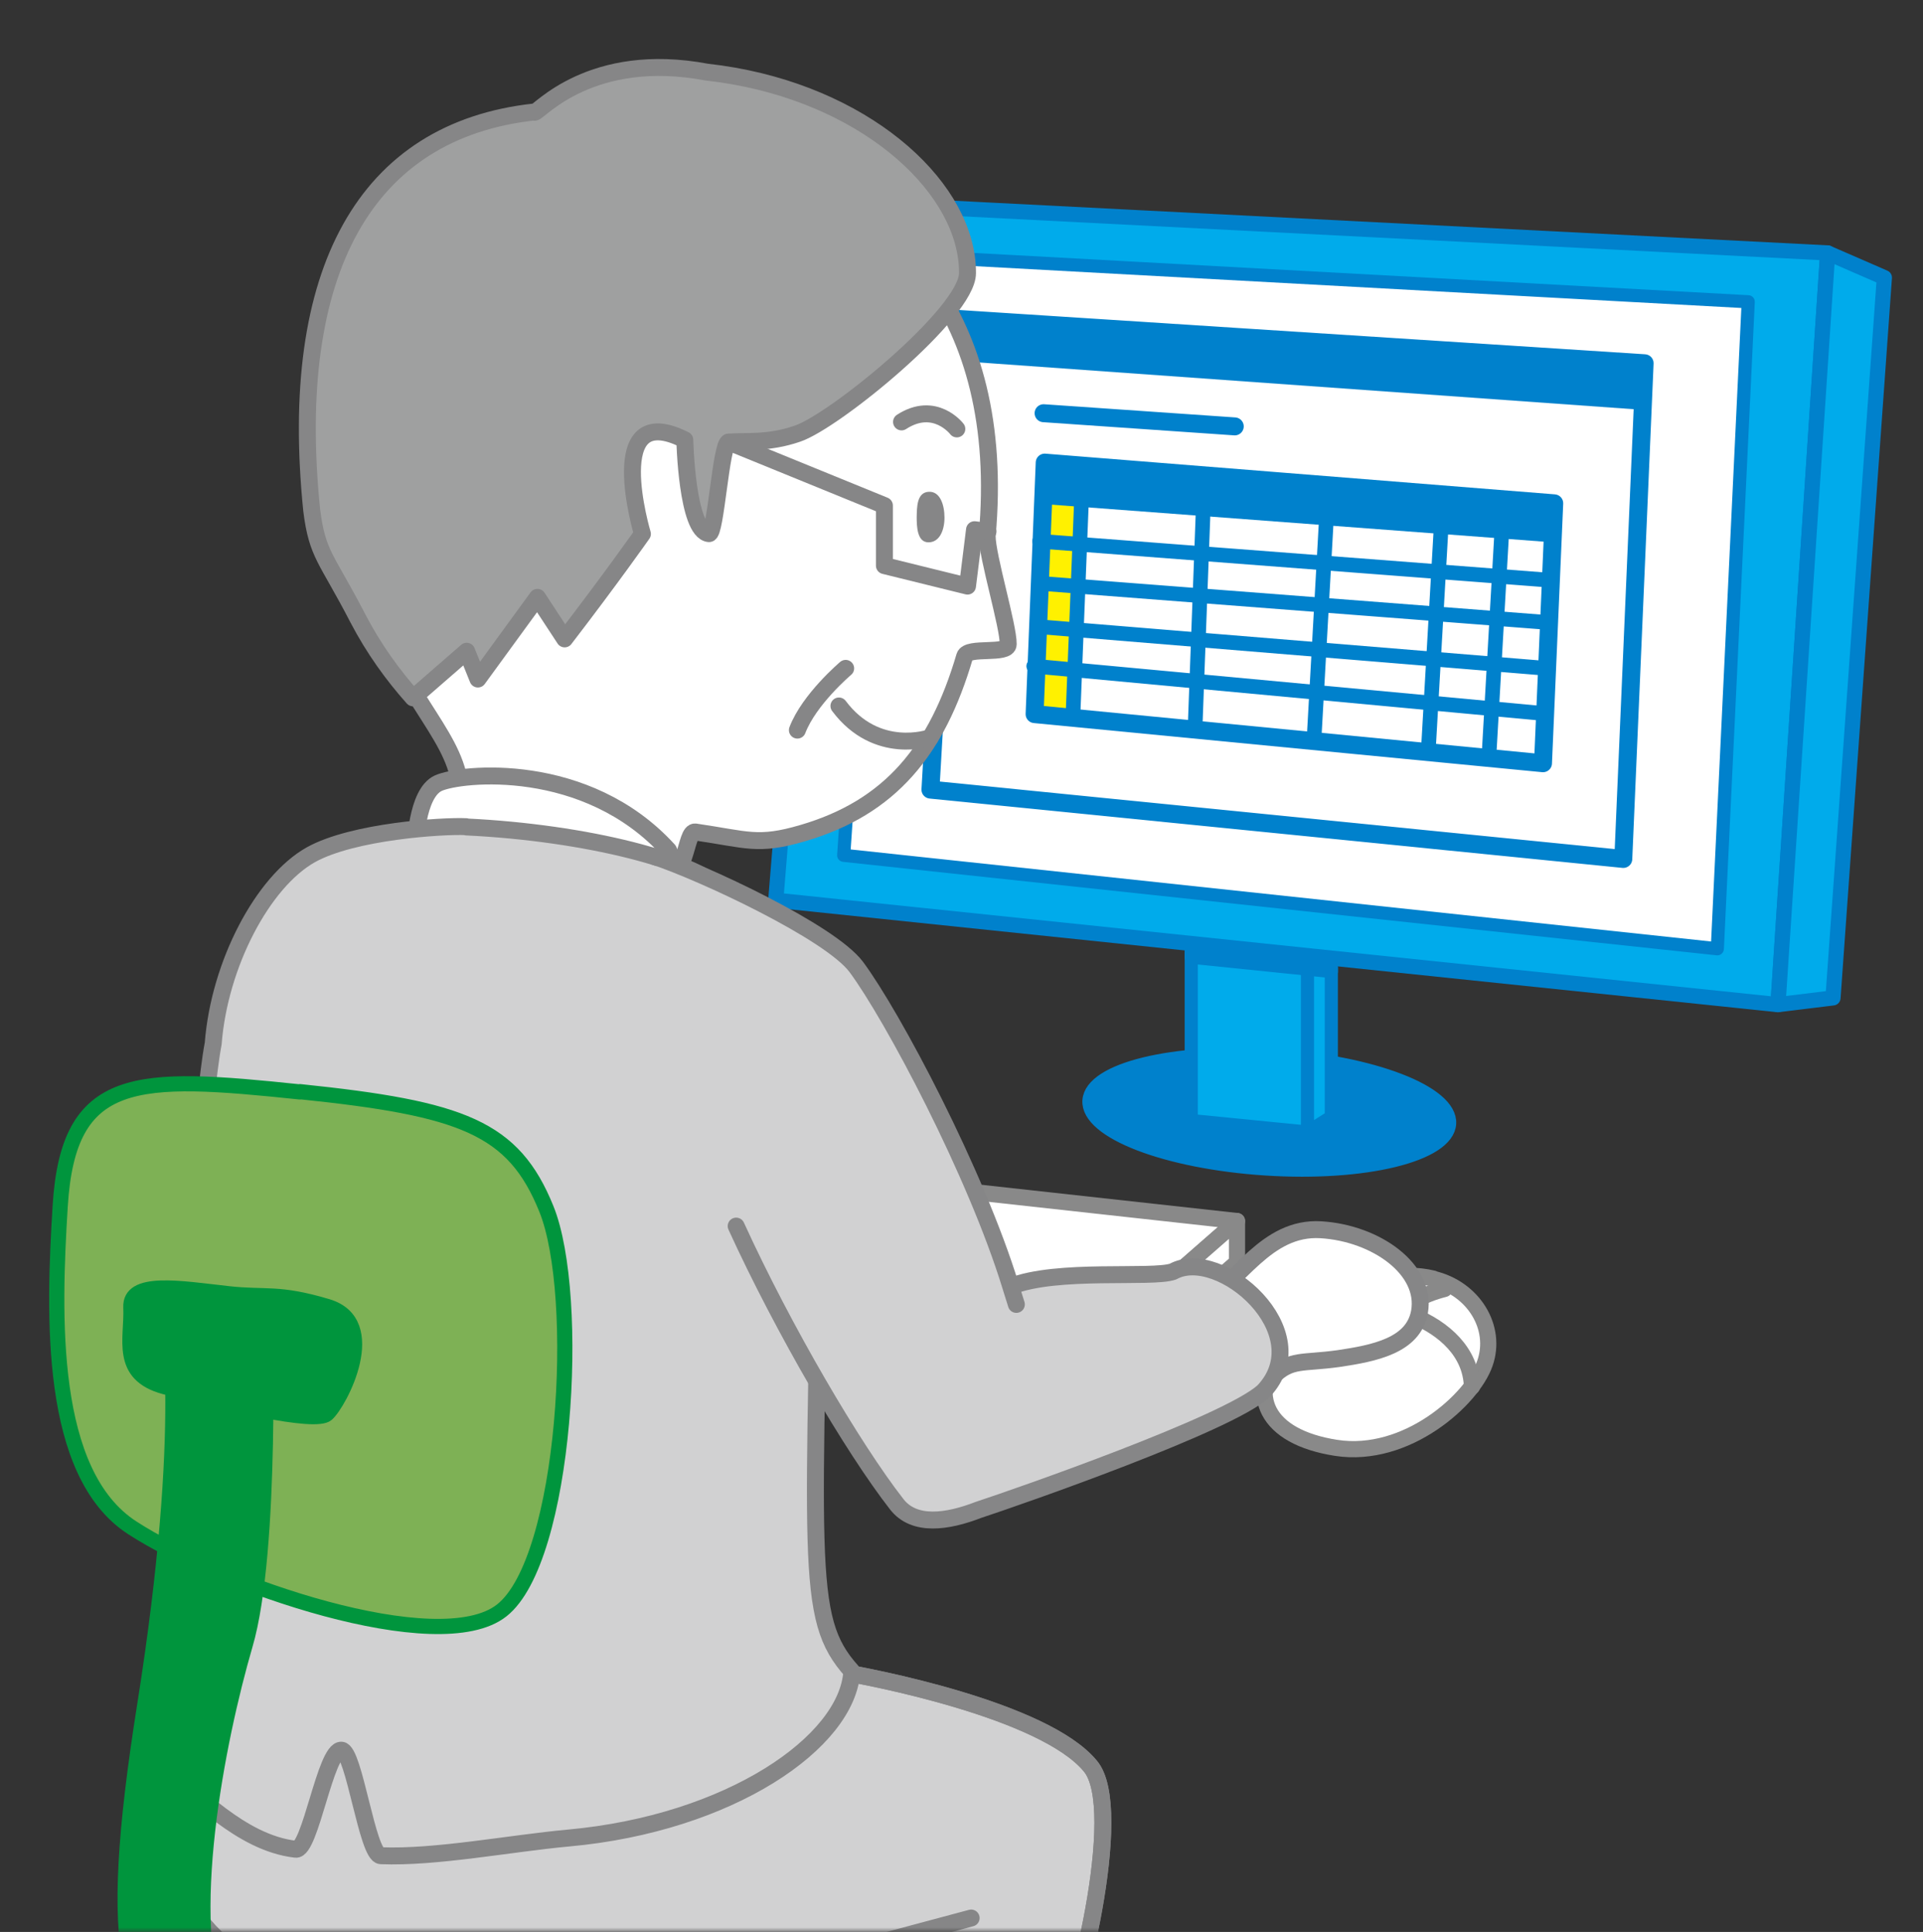 <svg xmlns="http://www.w3.org/2000/svg" width="210" height="211" fill="none"><rect width="100%" height="100%" fill="#333333" stroke="none"/><mask id="a" width="210" height="211" x="0" y="0" maskUnits="userSpaceOnUse" style="mask-type:luminance"><path fill="#fff" d="M210 0H0v211h210z"/></mask><g mask="url(#a)"><path fill="#0081CC" stroke="#0081CC" stroke-linecap="round" stroke-linejoin="round" stroke-width="1.519" d="M118.961 120.209c.214-3.403 9.197-5.58 20.049-4.906 10.853.706 19.468 4.016 19.253 7.419s-9.197 5.611-20.05 4.906c-10.852-.706-19.467-4.017-19.252-7.419"/><path fill="#00ABEB" stroke="#0081CC" stroke-linecap="round" stroke-linejoin="round" stroke-width="1.436" d="m142.781 123.642 2.606-1.656v-16.248h-2.606zM130.089 104.114v18.271l12.692 1.257v-17.904z"/><path fill="#00ABEB" stroke="#0081CC" stroke-linecap="round" stroke-linejoin="round" stroke-width="1.657" d="m199.589 27.624-5.427 82.1L84.717 98.319l6.223-76.244z"/><path fill="#fff" stroke="#0081CC" stroke-linecap="round" stroke-linejoin="round" stroke-width="1.436" d="m190.913 32.959-3.373 70.664-95.404-10.209 4.445-65.606z"/><path fill="#00ABEB" stroke="#0081CC" stroke-linecap="round" stroke-linejoin="round" stroke-width="1.657" d="m199.589 27.625 6.192 2.697-5.61 78.666-6.009.736z"/><path fill="#fff" stroke="#0081CC" stroke-linecap="round" stroke-linejoin="round" stroke-width="1.961" d="m179.6 39.673-2.33 54.14-75.661-7.572 2.974-51.412z"/><path fill="#0081CC" d="m179.386 44.762-75.11-5.365.307-4.568 75.017 4.844z"/><path fill="#FFF100" d="m116.937 78.24-3.709-.43.582-24.004 4.139.337z"/><path stroke="#0081CC" stroke-linecap="round" stroke-linejoin="round" stroke-width="1.602" d="m113.535 59.11 55.366 4.23M113.535 63.708l55.305 4.261M113.228 68.429l54.937 4.507M112.891 72.751l55.427 5.15"/><path fill="#0081CC" d="m169.146 59.2-55.06-4.138v-4.537l55.489 4.384z"/><path stroke="#0081CC" stroke-linecap="round" stroke-linejoin="round" stroke-width="1.602" d="m117.183 77.902.919-23.238M130.518 79.22l.889-23.913M143.517 80.385l1.318-23.514M156.025 81.152l1.349-23.514M162.647 81.765l1.379-24.127"/><path stroke="#0081CC" stroke-linecap="round" stroke-linejoin="round" stroke-width="1.961" d="m113.964 45.13 20.877 1.44M169.729 54.97l-1.227 28.389-55.519-5.365 1.103-27.47z"/><path fill="#0081CC" stroke="#0081CC" stroke-linecap="round" stroke-linejoin="round" stroke-width="1.436" d="m145.387 104.635-15.298-1.533v1.441l15.298 1.564z"/><path fill="#fff" stroke="#898989" stroke-linecap="round" stroke-linejoin="round" stroke-width="1.767" d="M156.516 139.676c4.384 1.042 7.02 5.304 5.64 9.228-1.348 3.924-8.553 10.423-16.248 9.227s-9.749-5.824-5.978-10.73c2.759-3.586 9.412-9.473 16.586-7.756z"/><path fill="#fff" d="M152.254 144.643s.521-2.606 5.488-3.863Z"/><path stroke="#898989" stroke-linecap="round" stroke-linejoin="round" stroke-width="1.767" d="M152.254 144.643s.521-2.606 5.488-3.863"/><path fill="#fff" d="M144.835 142.711c4.292-1.472 15.666 1.165 15.911 8.737Z"/><path stroke="#898989" stroke-linecap="round" stroke-linejoin="round" stroke-width="1.767" d="M144.835 142.711c4.292-1.472 15.666 1.165 15.911 8.737"/><path fill="#fff" stroke="#898989" stroke-linecap="round" stroke-linejoin="round" stroke-width="1.767" d="m135.086 133.361-20.387 17.842-85.318-11.128 25.813-15.513z"/><path fill="#fff" stroke="#898989" stroke-linecap="round" stroke-linejoin="round" stroke-width="1.767" d="M135.086 137.867v-4.507L114.7 151.203l.367 4.2z"/><path stroke="#898989" stroke-linecap="round" stroke-linejoin="round" stroke-width="1.767" d="m98.85 153.195 16.217 2.208"/><path fill="#D1D1D2" d="m92.29 213.774-.89 6.99s21.184 4.966 24.066 1.502c1.87-2.269 7.572-24.771 3.587-29.4-5.059-6.101-24.035-9.78-27.837-10.362l-45.955-.92-25.568 5.058s-11.373 31.884 25.262 31.24c36.604-.644 47.396-4.139 47.396-4.139z"/><path stroke="#868687" stroke-linecap="round" stroke-linejoin="round" stroke-width="1.85" d="m92.29 213.774-.89 6.99s21.184 4.966 24.066 1.502c1.87-2.269 7.572-24.771 3.587-29.4-5.059-6.101-24.035-9.78-27.837-10.362l-45.955-.92-25.568 5.058s-11.373 31.884 25.262 31.24c36.604-.644 47.396-4.139 47.396-4.139z"/><path stroke="#868687" stroke-linecap="round" stroke-linejoin="round" stroke-width="1.85" d="m92.29 213.774-.89 6.99s21.184 4.966 24.066 1.502c1.87-2.269 7.572-24.771 3.587-29.4-5.059-6.101-24.035-9.78-27.837-10.362l-45.955-.92-25.568 5.058s-11.373 31.884 25.262 31.24c36.604-.644 47.396-4.139 47.396-4.139z"/><path fill="#fff" stroke="#868687" stroke-linecap="round" stroke-linejoin="round" stroke-width="1.85" d="M38.272 60.673c-2.484-24.403 5.487-38.69 22.655-40.59.521 0 7.327-8.247 22.962-2.575 12.968 4.69 26.151 16.37 23.913 41.05 0 2.206 2.33 9.84 2.299 11.802 0 1.196-4.415.215-4.752 1.318-3.035 10.332-8.155 16.525-17.689 19.314-4.905 1.441-6.04.705-11.711-.122-1.226-.184-.705 5.518-4.507 5.916-7.357.736-22.348-4.016-21.643-6.468 2.054-7.143-2.514-10.3-6.806-18.578-3.22-6.193-4.139-6.438-4.721-11.037z"/><path fill="#868687" d="M101.394 53.713c1.288-.092 1.748 1.472 1.748 2.82 0 1.35-.521 2.699-1.748 2.699s-1.287-1.687-1.287-2.76c.03-1.072 0-2.667 1.287-2.759"/><path stroke="#868687" stroke-linecap="round" stroke-linejoin="round" stroke-width="1.85" d="M101.578 80.57s-5.824 2.054-9.963-3.465"/><path fill="#fff" stroke="#868687" stroke-linecap="round" stroke-linejoin="round" stroke-width="1.85" d="M45.353 92.556s.092-5.917 2.514-7.02c2.422-1.104 16.156-2.545 25.139 7.327.828 1.686.521 2.697.582 4.383.062 1.687 0 3.71 0 3.71h-9.565s-2.605-6.714-18.67-8.37z"/><path fill="#D1D1D2" stroke="#868687" stroke-linecap="round" stroke-linejoin="round" stroke-width="1.85" d="M50.902 90.287c-2.514-.122-12.324.49-16.953 3.066-5.242 2.943-9.994 11.926-10.668 20.632-2.422 12.784-3.986 75.079-4.415 80.322 2.391 1.072 7.235 6.959 13.428 7.664 1.594.184 3.25-10.945 4.997-10.822 1.38.092 2.82 11.466 4.292 11.527 5.978.245 14.133-1.349 20.51-1.932 17.566-1.594 30.472-10.454 30.932-18.21-5.304-5.947-4.047-11.527-3.25-63.368 0 0-7.817-17.995-10.515-21.552s-15.39-6.683-28.327-7.296z"/><path stroke="#868687" stroke-linecap="round" stroke-linejoin="round" stroke-width="1.85" d="M104.491 46.846s-2.392-3.127-6.04-.766"/><path fill="#9FA0A0" stroke="#868687" stroke-linecap="round" stroke-linejoin="round" stroke-width="1.85" d="M58.383 12.265c.49 0 6.162-6.775 18.823-4.384 15.758 1.748 27.039 11.16 28.327 20.173.092.613.123 1.195.123 1.778 0 4.322-14.532 16.187-18.578 17.535-3.22 1.104-5.61.767-7.511.92-.828.061-1.41 10.086-2.146 9.994-2.422-.245-2.637-10.24-2.637-10.24-9.074-4.567-4.63 10.271-4.63 10.271s-3.402 4.844-8.491 11.466l-2.974-4.538-6.5 8.922-1.225-3.035-5.672 4.935-.184.154c-2.238-2.514-4.292-5.365-6.009-8.646-3.433-6.652-4.445-6.928-5.058-11.833-2.667-26.15 5.886-41.48 24.28-43.503z"/><path fill="#7EB155" stroke="#00953D" stroke-linecap="round" stroke-linejoin="round" stroke-width="1.657" d="M32.753 119.258c-17.873-1.87-25.292-2.054-26.18 12.478-.736 11.925-1.319 29.185 7.878 35.132 9.442 6.132 33.478 14.44 40.345 9.014 7.05-5.549 8.706-34.367 4.874-43.84-3.587-8.89-9.166-10.975-26.917-12.814z"/><path fill="#00953D" stroke="#00953D" stroke-linecap="round" stroke-linejoin="round" stroke-width="1.519" d="M36.248 225.055c6.653-.061-11.159 2.667-14.531.368-7.664-5.242-10.454-11.036-5.978-39.21 4.966-31.301 2.422-42.828 2.422-42.828h10.822s.889 25.997-2.146 36.298c-3.005 10.301-6.99 30.381-2.79 40.038 0 0 1.563 5.426 12.14 5.365z"/><path fill="#fff" d="M131.254 142.374c4.016-2.299 6.99-8.431 12.999-8.063s11.588 4.323 10.76 8.983c-.674 3.678-4.935 4.506-8.859 5.089-3.955.551-5.182 0-7.174 1.962"/><path stroke="#868687" stroke-linecap="round" stroke-linejoin="round" stroke-width="1.85" d="M131.254 142.374c4.016-2.299 6.99-8.431 12.999-8.063s11.588 4.323 10.76 8.983c-.674 3.678-4.935 4.506-8.859 5.089-3.955.551-5.182 0-7.174 1.962"/><path fill="#00953D" stroke="#00953D" stroke-linecap="round" stroke-linejoin="round" stroke-width="1.243" d="M24.936 141.086c-5.12-.552-11.006-1.656-10.853 1.717.154 3.372-1.41 7.449 3.863 8.859 6.254 1.656 16.463 4.17 17.873 2.944 1.472-1.288 6.193-10.24 0-12.11-5.426-1.625-6.744-.95-10.914-1.41z"/><path fill="#D1D1D2" d="M71.442 93.537c5.273 1.747 19.222 8.247 22.073 12.079 3.955 5.334 13.06 22.471 16.862 34.887 5.058-2.023 15.42-.827 17.719-1.624 5.09-2.821 16.003 6.621 9.872 13.09-3.924 3.556-26.733 11.496-31.117 12.937-3.403 1.319-7.02 1.84-8.921-.613-4.783-6.131-12.355-19.038-17.536-30.381"/><path stroke="#868687" stroke-linecap="round" stroke-linejoin="round" stroke-width="1.85" d="M71.442 93.537c5.273 1.747 19.222 8.247 22.073 12.079 3.955 5.334 13.06 22.471 16.862 34.887 5.058-2.023 15.42-.827 17.719-1.624 5.09-2.821 16.003 6.621 9.872 13.09-3.924 3.556-26.733 11.496-31.117 12.937-3.403 1.319-7.02 1.84-8.921-.613-4.783-6.131-12.355-19.038-17.536-30.381M83.276 215.582l22.778-6.1M110.377 140.503l.613 1.962M92.35 72.997s-3.985 3.372-5.272 6.744M79.597 48.287l16.984 6.929v6.56l9.075 2.238.766-6.162 1.472.184"/></g></svg>